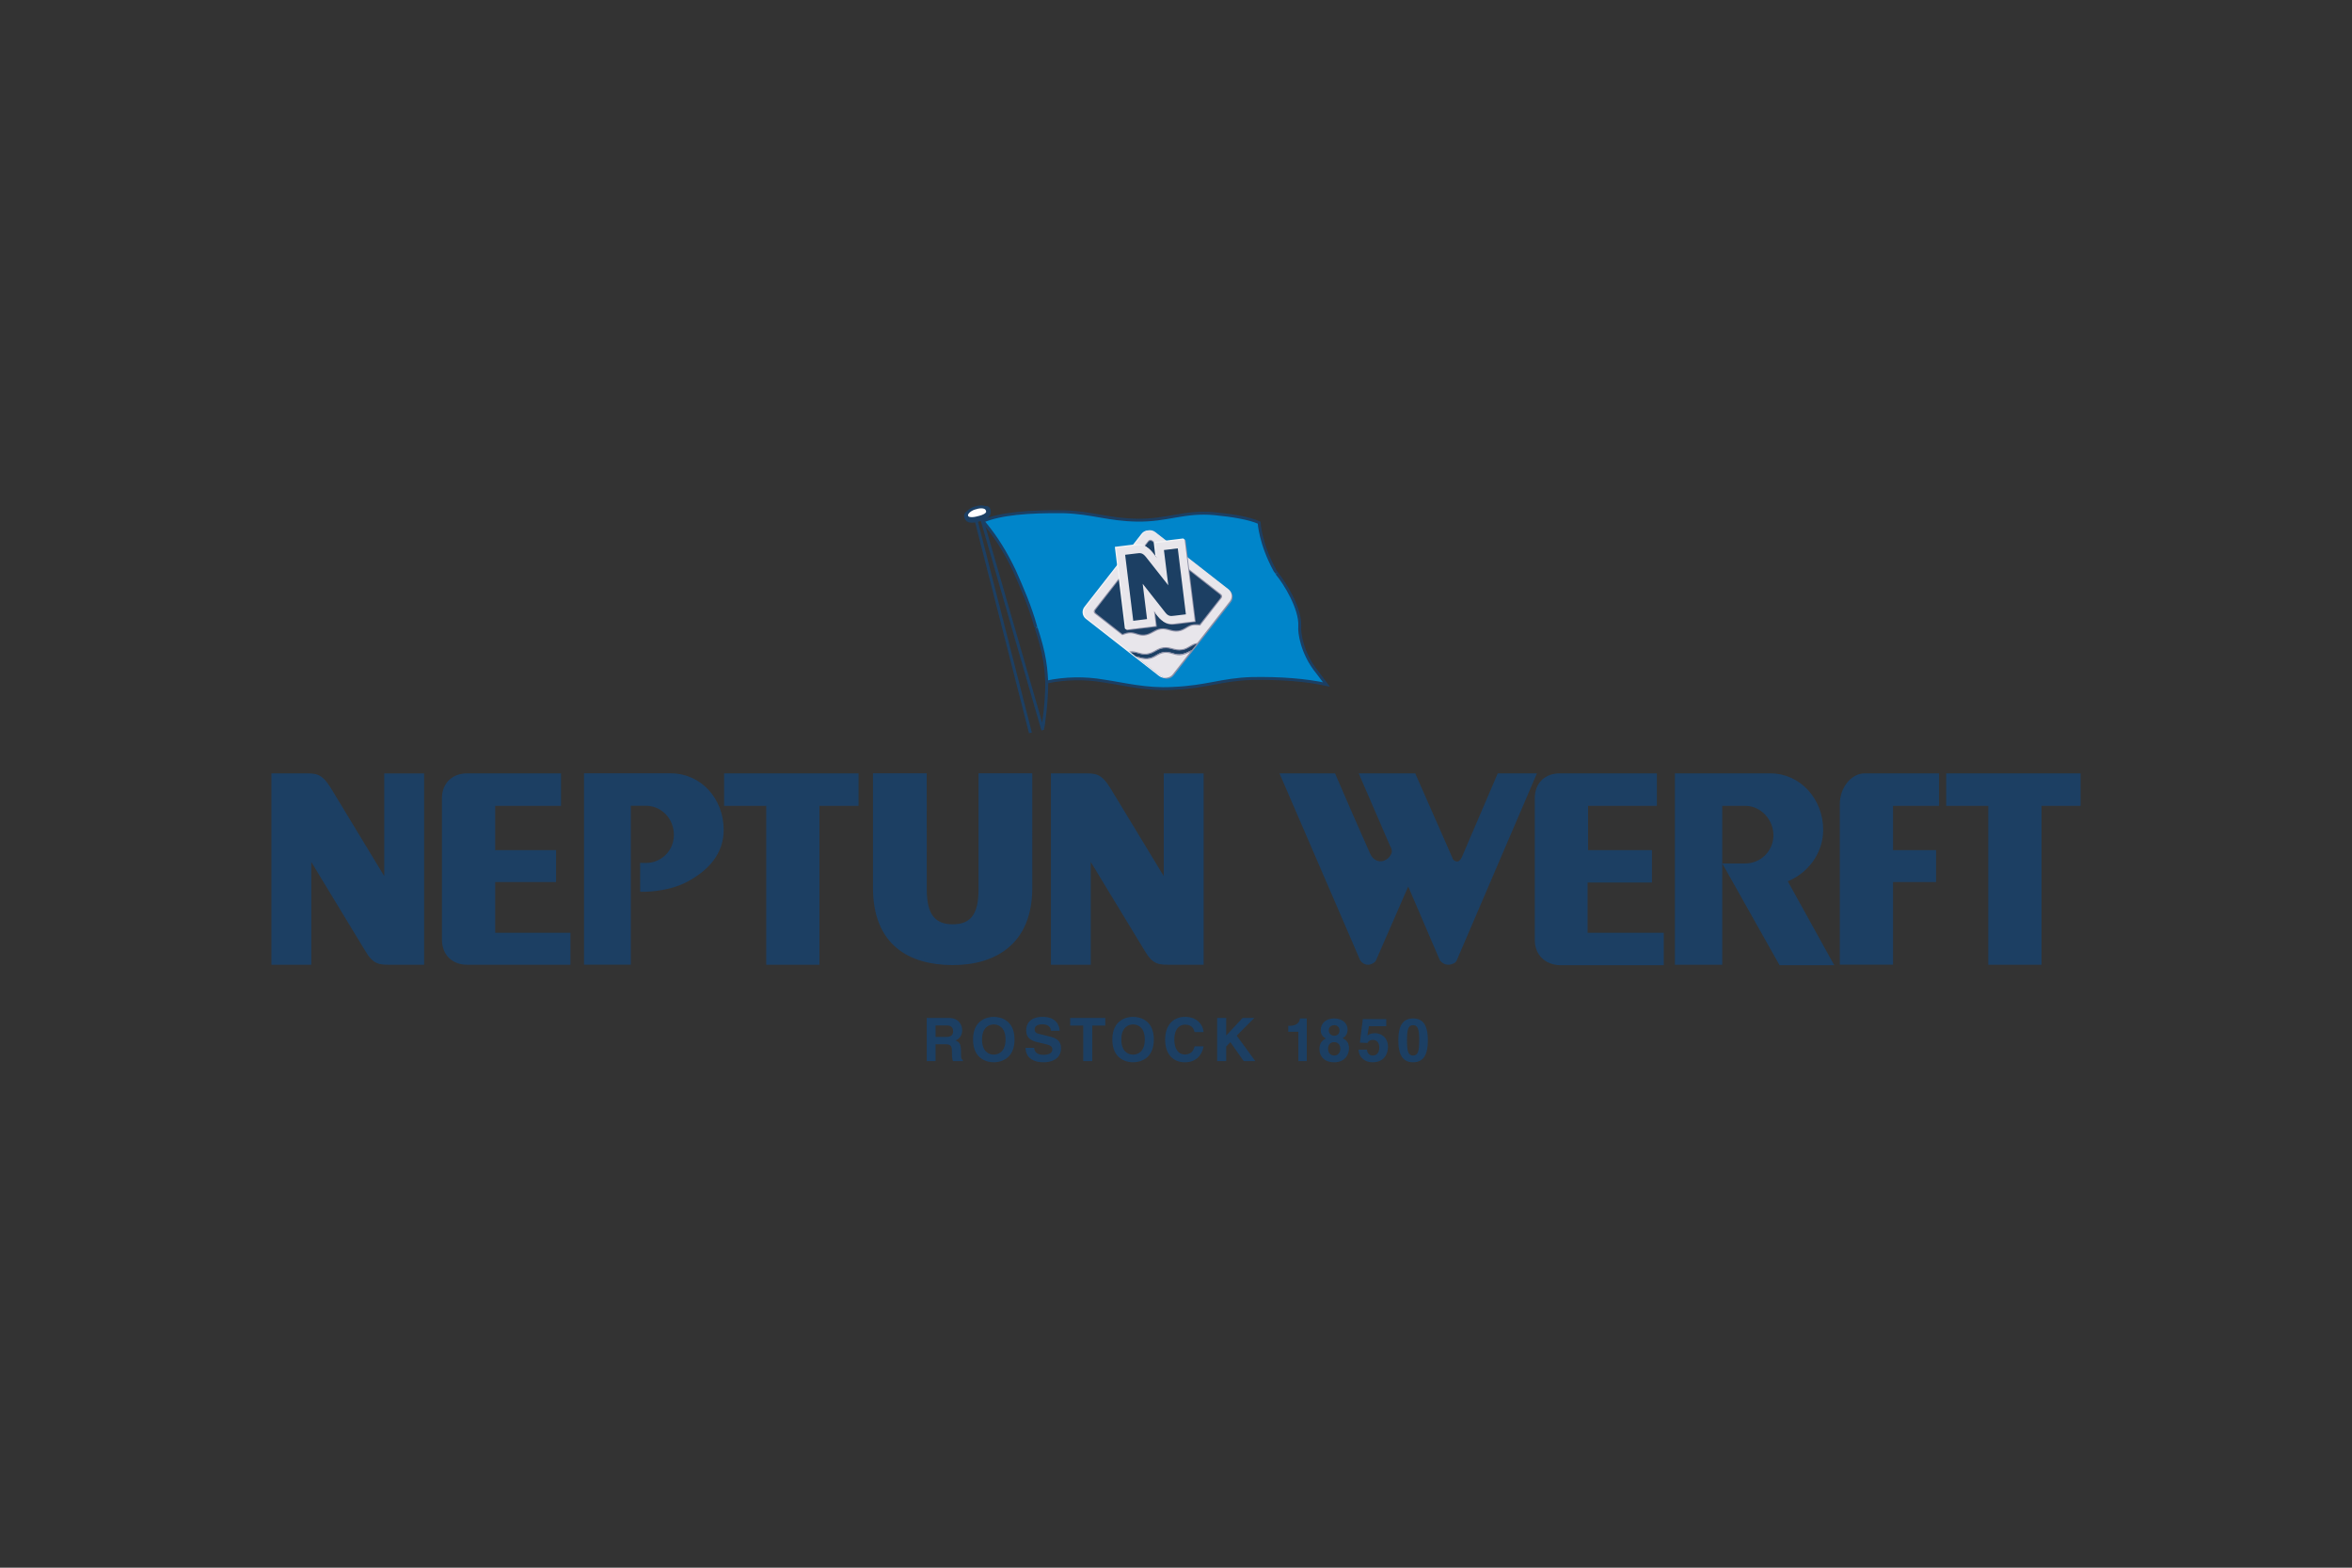 <?xml version="1.0" encoding="UTF-8"?>
<svg xmlns="http://www.w3.org/2000/svg" width="1200" height="800" viewBox="0 0 1200 800" fill="none">
  <rect x="0" y="0" width="1200" height="800" fill="#333333" stroke="none"/>
  <mask id="mask0_274_8916" style="mask-type:luminance" maskUnits="userSpaceOnUse" x="136" y="255" width="927" height="371">
    <path d="M136.617 255.589H1062.17V625.861H136.624L136.617 255.589Z" fill="white"></path>
  </mask>
  <g mask="url(#mask0_274_8916)">
    <mask id="mask1_274_8916" style="mask-type:luminance" maskUnits="userSpaceOnUse" x="-2618" y="-596" width="3886" height="5493">
      <path d="M-2617.95 -595.904H1267.62V4896.13H-2617.95V-595.904Z" fill="white"></path>
    </mask>
    <g mask="url(#mask1_274_8916)">
      <mask id="mask2_274_8916" style="mask-type:luminance" maskUnits="userSpaceOnUse" x="-2618" y="-597" width="3886" height="5493">
        <path d="M-2617.95 -596.035H1267.36V4895.74H-2617.95V-596.035Z" fill="white"></path>
      </mask>
      <g mask="url(#mask2_274_8916)">
        <path fill-rule="evenodd" clip-rule="evenodd" d="M472.828 541.502H477.341V532.882H482.088C485.504 532.882 485.68 534.057 485.68 537.061C485.68 539.334 485.863 540.457 486.17 541.502H491.27V540.914C490.303 540.555 490.303 539.739 490.303 536.526C490.303 532.418 489.304 531.758 487.495 530.942C489.663 530.198 490.911 528.108 490.911 525.711C490.911 523.798 489.82 519.462 483.975 519.462H472.828V541.502ZM477.341 529.159V523.282H483.087C485.784 523.282 486.294 525 486.294 526.168C486.294 528.337 485.118 529.153 482.754 529.153L477.341 529.159ZM496.448 530.478C496.448 540.836 504.128 542.089 507.034 542.089C509.947 542.089 517.62 540.836 517.62 530.478C517.62 520.147 509.947 518.9 507.041 518.9C504.128 518.9 496.448 520.147 496.448 530.478ZM501.039 530.478C501.039 524.307 504.566 522.773 507.034 522.773C509.516 522.773 513.029 524.307 513.029 530.478C513.029 536.656 509.509 538.184 507.034 538.184C504.559 538.184 501.039 536.656 501.039 530.478Z" fill="#1C3F63"></path>
        <path d="M523.234 534.717C523.234 537.446 524.606 542.089 532.645 542.089C534.584 542.089 541.343 541.502 541.343 534.867C541.343 530.916 538.587 529.688 535.577 528.95L530.196 527.625C529.282 527.422 527.877 527.063 527.877 525.326C527.877 523.341 529.941 522.701 531.704 522.701C535.733 522.701 536.086 525.019 536.217 526.018H540.631C540.605 523.315 538.796 518.9 532.031 518.9C524.893 518.9 523.567 523.21 523.567 525.659C523.567 530.505 527.009 531.321 530.581 532.137L532.932 532.699C535.27 533.234 536.929 533.718 536.929 535.429C536.929 537.753 534.512 538.289 532.312 538.289C528.309 538.289 527.695 535.938 527.649 534.717H523.234ZM557.264 523.367H563.925V519.462H546.012V523.367H552.673V541.502H557.264V523.367Z" fill="#1C3F63"></path>
        <path fill-rule="evenodd" clip-rule="evenodd" d="M567.52 530.478C567.52 540.836 575.199 542.089 578.105 542.089C581.011 542.089 588.691 540.836 588.691 530.478C588.691 520.147 581.011 518.9 578.112 518.9C575.199 518.9 567.52 520.147 567.52 530.478ZM572.11 530.478C572.11 524.307 575.604 522.773 578.105 522.773C580.606 522.773 584.074 524.307 584.074 530.478C584.074 536.656 580.606 538.184 578.105 538.184C575.604 538.184 572.11 536.656 572.11 530.478Z" fill="#1C3F63"></path>
        <path d="M614.1 526.678C613.839 523.413 611.188 518.9 604.586 518.9C598.898 518.9 594.457 522.805 594.457 530.505C594.457 538.132 598.669 542.089 604.533 542.089C610.045 542.089 613.18 538.746 614.1 533.953H609.483C608.948 536.656 607.159 538.106 604.612 538.106C600.707 538.106 599.152 534.534 599.152 530.583C599.152 524.36 602.417 522.877 604.612 522.877C608.412 522.877 609.124 525.359 609.483 526.678H614.1ZM625.607 534.051L627.749 531.83L634.56 541.495H640.476L630.962 528.493L639.967 519.462H633.998L625.607 528.441V519.462H620.983V541.502H625.607V534.051ZM657.26 526.501H662.438V541.502H666.722V519.716H663.202C663.13 521.349 662.007 523.491 657.873 523.491H657.26V526.501Z" fill="#1C3F63"></path>
        <path fill-rule="evenodd" clip-rule="evenodd" d="M680.755 528.546C680.393 528.561 680.032 528.504 679.692 528.377C679.353 528.249 679.043 528.055 678.781 527.805C678.519 527.555 678.309 527.254 678.166 526.921C678.023 526.589 677.948 526.23 677.947 525.868C677.947 524.255 678.966 523.158 680.905 523.158C682.283 523.158 683.432 524.203 683.432 525.861C683.432 527.422 682.44 528.539 680.755 528.539V528.546ZM688.278 535.024C688.278 532.189 687.102 530.812 685.013 529.793C686.776 528.846 687.54 527.266 687.54 525.378C687.54 522.394 685.143 519.716 680.624 519.716C676.824 519.716 673.839 521.963 673.839 525.659C673.839 527.703 674.754 529.081 676.491 529.943C673.18 531.478 673.18 534.358 673.18 535.455C673.18 538.439 675.119 542.089 680.729 542.089C686.495 542.089 688.278 537.799 688.278 535.024ZM683.837 535.22C683.837 536.702 683.001 538.641 680.755 538.641C678.789 538.641 677.588 537.27 677.588 535.18C677.588 532.829 679.09 531.804 680.657 531.804C683.047 531.804 683.837 533.665 683.837 535.22Z" fill="#1C3F63"></path>
        <path d="M698.431 523.694H707.28V520.076H695.317L693.814 532.065L697.667 532.242C698.484 530.707 699.96 530.661 700.547 530.661C702.82 530.661 703.734 532.62 703.734 534.56C703.734 536.911 702.539 538.641 700.469 538.641C698.582 538.641 697.615 537.446 697.432 535.657H693.148C693.351 540.045 696.825 542.089 700.24 542.089C706.64 542.089 708.149 537.237 708.149 534.253C708.149 529.257 704.479 527.239 701.54 527.239C699.424 527.239 698.458 527.879 697.667 528.441L698.431 523.694Z" fill="#1C3F63"></path>
        <path fill-rule="evenodd" clip-rule="evenodd" d="M713.434 530.89C713.434 538.517 715.85 542.089 720.957 542.089C726.083 542.089 728.506 538.517 728.506 530.89C728.506 523.236 726.089 519.716 720.957 519.716C715.856 519.716 713.434 523.243 713.434 530.89ZM717.848 530.89C717.848 525.274 718.508 523.158 720.957 523.158C723.432 523.158 724.091 525.28 724.091 530.89C724.091 536.506 723.432 538.641 720.957 538.641C718.508 538.641 717.848 536.499 717.848 530.89Z" fill="#1C3F63"></path>
        <path d="M238.193 491.479C231.871 491.479 226.307 487.45 226.307 479.359V407.375C226.307 399.538 231.871 395.489 238.193 395.489H285.407V410.411H251.815V434.639H282.886V449.287H251.815V476.838H290.214V491.479H238.193ZM1040.77 410.411V491.479H1015.25V410.411H993.775V395.489H1060.71V410.411H1040.77ZM939.495 410.411C939.495 402.32 945.032 395.489 951.354 395.489H988.473V410.411H965.002V434.639H986.964V449.287H965.002V491.473H939.495V410.411ZM795.774 491.727C789.446 491.479 783.889 487.45 783.889 479.614V407.375C783.889 399.538 789.192 395.489 795.774 395.489H844.524V410.411H809.397V434.639H841.996V449.541H809.168V476.838H848.044V491.727H795.774ZM934.44 491.727H908.423L880.134 441.457H890.491C894.505 441.443 898.35 439.842 901.189 437.004C904.027 434.166 905.628 430.32 905.641 426.306C905.641 417.732 898.804 410.411 890.491 410.411H877.861V491.479H855.364V395.483H903.121C918.271 395.483 929.372 408.367 929.372 423.518C929.372 435.403 921.308 445.512 910.95 449.287L934.44 491.727ZM746.516 437.937C746.007 438.956 745.014 440.431 743.479 440.458C742.731 440.449 742.006 440.197 741.413 439.742C740.82 439.286 740.39 438.651 740.188 437.93L721.518 395.483H694.482L709.887 431.126C709.887 431.126 711.898 434.13 710.397 436.402C708.124 440.973 701.287 442.475 698.276 435.919C692.287 422.485 686.395 409.008 680.599 395.489H654.072L694.73 489.723C695.501 490.715 696.572 491.505 698.022 491.479C699.478 491.453 701.058 490.454 701.287 489.716L718.481 450.305L735.395 489.716C736.414 490.715 737.23 491.401 738.686 491.479C740.319 491.551 742.232 490.715 742.487 489.716L782.89 395.483H764.703L746.516 437.937ZM417.268 410.411V491.479H391.761V410.411H370.276V395.489H437.212V410.411H417.268ZM525.836 395.463H500.073V454.106C500.073 467.859 495.019 472.522 485.994 472.495C476.982 472.469 472.012 467.5 472.012 454.106L471.986 395.463H446.224V452.983C446.224 481.756 464.313 491.603 485.941 491.656C507.57 491.708 525.842 481.142 525.842 453.14L525.836 395.463ZM168.096 402.575C163.525 395.228 161.03 395.489 154.957 395.489H139.297V491.479H157.993V436.912L186.995 484.714C191.128 491.76 193.858 491.479 199.905 491.479H215.565V395.509H196.869V450.051L168.096 402.575ZM327.45 454.263L327.424 441.176C328.625 441.202 329.513 441.202 329.513 441.202C331.508 441.214 333.485 440.829 335.33 440.07C337.175 439.311 338.85 438.192 340.258 436.779C341.666 435.366 342.779 433.687 343.532 431.84C344.285 429.992 344.663 428.014 344.644 426.019C344.644 417.451 338.088 410.359 329.52 410.359H321.024V491.453H298.801V395.457H342.143C357.293 395.457 368.395 408.087 368.395 423.498C368.395 435.122 361.074 443.468 350.208 449.26C340.132 454.615 327.45 454.263 327.45 454.263ZM565.782 402.575C561.217 395.228 558.716 395.489 552.675 395.489H537.009V491.479H555.686V436.912L584.713 484.714C588.821 491.76 591.551 491.479 597.617 491.479H613.284V395.509H594.581V450.051L565.782 402.575Z" fill="#1C3F63" stroke="#1C3F63" stroke-width="1.659" stroke-miterlimit="3.864"></path>
        <path d="M534.075 348.04C534.075 358.802 532.214 371.536 531.959 371.791M525.736 373.985L497.93 265.189L500.705 264.164L532.057 372.581" stroke="#1C3F63" stroke-width="1.489" stroke-miterlimit="3.864"></path>
        <path d="M492.878 264.164C491.631 261.382 495.66 260.899 498.442 260.135C500.453 259.625 504.515 257.353 504.77 260.899C505.024 263.426 502.497 264.425 499.206 265.437C496.424 266.208 493.394 266.463 492.878 264.164Z" fill="#1C3F63" stroke="#1C3F63" stroke-width="1.489" stroke-miterlimit="3.864"></path>
        <path d="M493.131 263.165C492.876 261.637 495.404 259.625 497.931 259.116C500.197 258.371 503.234 258.371 503.743 260.389C504.513 262.153 502.241 263.426 498.95 264.164C496.168 264.928 493.386 264.928 493.138 263.171L493.131 263.165Z" fill="white" stroke="#1C3F63" stroke-width="1.489" stroke-miterlimit="3.864"></path>
        <path d="M663.129 319.979V319.496C663.638 310.64 655.554 297.508 651.492 292.708C652.517 293.727 650.499 291.206 650.499 291.206C642.924 277.296 642.415 266.717 642.415 266.717C637.36 264.418 628.662 263.014 619.689 262.146C604.225 260.696 595.553 265.718 580.017 265.437C565.455 265.183 557.292 261.637 542.899 261.153C524.712 260.899 510.299 262.153 501.477 265.953C506.525 271.994 510.913 278.145 515.961 288.013L517.646 291.461C521.42 300.029 525.482 309.138 528.486 319.998C528.486 319.75 531.164 327.992 532.241 333.242C533.417 338.93 533.769 342.45 534.05 348.04C543.618 346.039 553.478 345.866 563.11 347.53C573.461 349.032 584.811 352.069 598.204 351.305C615.882 350.567 622.954 346.766 638.614 346.25C653.536 345.996 666.159 347.021 676.751 349.287L672.206 343.247C663.867 333.144 662.868 321.997 663.129 319.979Z" fill="#0085CA" stroke="#1C3F63" stroke-width="1.489" stroke-miterlimit="3.864"></path>
        <path d="M554.59 310.131L583.742 272.784C584.458 271.877 585.504 271.29 586.652 271.152C587.8 271.013 588.956 271.335 589.867 272.046L627.214 301.23C628.123 301.937 628.715 302.976 628.858 304.118C629.001 305.261 628.685 306.414 627.978 307.323L598.794 344.677C598.081 345.579 597.041 346.165 595.9 346.307C594.758 346.449 593.607 346.135 592.695 345.434L555.328 316.257C554.42 315.541 553.832 314.495 553.692 313.347C553.553 312.2 553.879 311.043 554.59 310.131Z" fill="#8C8FA6"></path>
        <path d="M553.263 309.7L582.441 272.353C582.789 271.9 583.224 271.52 583.72 271.236C584.216 270.952 584.764 270.769 585.331 270.698C585.898 270.627 586.474 270.669 587.025 270.822C587.576 270.975 588.091 271.236 588.54 271.589L625.907 300.773C627.801 302.249 628.127 304.979 626.651 306.866L597.461 344.239C596.75 345.144 595.709 345.73 594.567 345.869C593.424 346.007 592.274 345.686 591.368 344.977L554.001 315.793C553.095 315.083 552.508 314.043 552.368 312.901C552.228 311.758 552.554 310.607 553.263 309.7Z" fill="#F3F3F5"></path>
        <path d="M610.679 328.468C607.493 328.86 606.317 331.08 603.182 331.609C599.46 332.276 597.292 330.134 593.537 330.669C589.991 331.152 588.509 333.523 584.969 333.908C581.73 334.235 579.895 332.406 576.676 332.811L579.405 334.979C581.952 335.462 582.951 336.076 585.25 335.998C588.842 335.867 590.324 333.19 593.922 332.759C597.442 332.328 599.506 334.522 602.98 333.778C605.096 333.347 606.957 332.302 608.054 331.636L610.679 328.468Z" fill="#1C3F63"></path>
        <path d="M576.772 332.863L575.988 332.249L611.291 327.887C611.291 327.887 610.678 328.651 610.652 328.651C608.235 329.063 606.394 331.231 603.338 331.74C599.028 332.458 597.441 330.362 593.692 330.826C590.224 331.231 589.121 333.503 585.327 333.96C581.604 334.417 580.449 332.785 577.262 332.863H576.778" fill="#8C8FA6"></path>
        <path d="M576.218 332.4L554.844 315.695C554.395 315.343 554.019 314.907 553.738 314.41C553.457 313.913 553.277 313.366 553.208 312.8C553.139 312.233 553.182 311.659 553.335 311.109C553.488 310.559 553.748 310.045 554.1 309.596L583.258 272.248C583.609 271.795 584.046 271.415 584.545 271.132C585.043 270.848 585.593 270.665 586.162 270.594C586.731 270.523 587.309 270.565 587.861 270.718C588.414 270.871 588.931 271.131 589.383 271.484L626.724 300.669C627.178 301.019 627.558 301.455 627.842 301.953C628.126 302.45 628.31 302.999 628.381 303.568C628.453 304.136 628.411 304.714 628.259 305.266C628.107 305.819 627.847 306.336 627.494 306.787L610.862 328.09C607.642 328.475 606.14 330.924 602.849 331.329C599.225 331.766 597.213 329.853 593.589 330.284C590.043 330.741 588.593 333.144 584.995 333.523C581.704 333.856 579.738 331.995 576.551 332.373L576.218 332.4Z" fill="#E8E6EB"></path>
        <path d="M572.62 324.139L558.566 313.142C558.42 313.026 558.297 312.883 558.207 312.72C558.116 312.558 558.058 312.379 558.037 312.193C558.015 312.008 558.031 311.82 558.083 311.641C558.134 311.462 558.221 311.295 558.338 311.15L585.83 275.977C585.941 275.83 586.081 275.706 586.24 275.613C586.399 275.52 586.576 275.459 586.759 275.435C586.942 275.411 587.127 275.423 587.306 275.471C587.484 275.519 587.651 275.603 587.796 275.716L623.001 303.222C623.615 303.705 623.72 304.593 623.23 305.207L612.311 319.215C612.311 319.215 610.607 318.986 609.503 319.032C606.27 319.162 604.867 321.788 601.164 322.251C597.598 322.682 595.554 320.769 592.263 321.18C589.357 321.533 587.339 324.06 583.819 324.367C580.73 324.648 578.693 322.833 575.963 323.192C574.788 323.322 572.62 324.139 572.62 324.139Z" fill="#8C8FA6"></path>
        <path d="M572.698 323.571L559.206 312.965C558.618 312.508 558.514 311.79 558.997 311.176L585.909 276.539C586.131 276.247 586.461 276.056 586.824 276.007C587.188 275.958 587.556 276.055 587.848 276.278L622.361 303.398C622.975 303.882 623.053 304.574 622.596 305.181L612.082 318.601C612.082 318.601 610.3 318.451 609.15 318.549C605.781 318.81 604.455 321.305 601.118 321.709C597.748 322.147 595.73 320.234 592.263 320.665C588.795 321.076 587.339 323.499 583.845 323.832C580.711 324.139 579.052 322.271 575.859 322.656C574.357 322.833 572.698 323.571 572.698 323.571Z" fill="#1C3F63"></path>
        <path d="M579.254 334.848C581.193 335.208 582.878 335.972 585.249 335.874C588.84 335.743 590.323 333.092 593.895 332.654C597.487 332.197 599.583 334.47 603.129 333.68C605.199 333.242 606.597 332.4 608.105 331.59L598.309 344.135C597.593 345.042 596.547 345.629 595.399 345.767C594.251 345.905 593.095 345.584 592.184 344.873C592.184 344.873 582.669 337.558 579.254 334.848Z" fill="#8C8FA6"></path>
        <path d="M580.195 335.586C582.187 336.128 583.591 336.507 585.55 336.383C589.383 336.122 590.631 333.601 594.105 333.17C597.37 332.778 599.636 334.999 603.104 334.267C604.815 333.908 605.755 333.471 607.283 332.654L598.31 344.135C597.595 345.043 596.549 345.631 595.401 345.771C594.254 345.91 593.097 345.59 592.185 344.879C592.185 344.879 583.643 338.323 580.195 335.593" fill="#E8E6EB"></path>
        <path d="M586.83 280.823C584.459 278.015 581.984 277.401 579.124 277.786L568.793 279.06L573.919 320.723L574.638 321.278L575.016 320.593L589.024 318.882L588.077 311.202L590.709 314.546C593.282 317.759 595.914 318.039 598.46 317.706L608.844 316.433L603.815 275.749L604.403 275.337L603.691 274.776L588.613 276.611L589.533 284.186L586.83 280.823Z" fill="#F3F3F5"></path>
        <path d="M588.03 281.763C585.653 278.955 583.178 278.348 580.324 278.733L570.02 280.006L575.048 320.971L574.637 321.278L575.12 321.664L590.224 319.829L589.278 312.149L591.903 315.492C594.482 318.705 597.107 318.986 599.661 318.653L610.07 317.38L604.892 275.716L604.402 275.337L604.206 275.794L589.813 277.558L590.727 285.107L588.03 281.763Z" fill="#8C8FA6"></path>
        <path d="M587.546 281.384C585.195 278.576 582.694 277.962 579.84 278.348L569.535 279.621L574.629 321.285L589.734 319.443L588.793 311.764L591.418 315.107C593.998 318.32 596.623 318.601 599.176 318.268L609.579 317.021L604.401 275.337L589.329 277.172L590.243 284.747L587.546 281.384Z" fill="#E8E6EB"></path>
        <path d="M584.741 284.323C582.847 281.972 581.828 282.168 579.739 282.429L574.051 283.115L578.184 316.792L585.224 315.924L583.004 297.913L594.406 312.404C596.117 314.65 597.266 314.441 599.356 314.187L605.044 313.501L600.91 279.83L593.844 280.692L596.065 298.677L584.741 284.323Z" fill="#1C3F63"></path>
      </g>
    </g>
  </g>
</svg>
